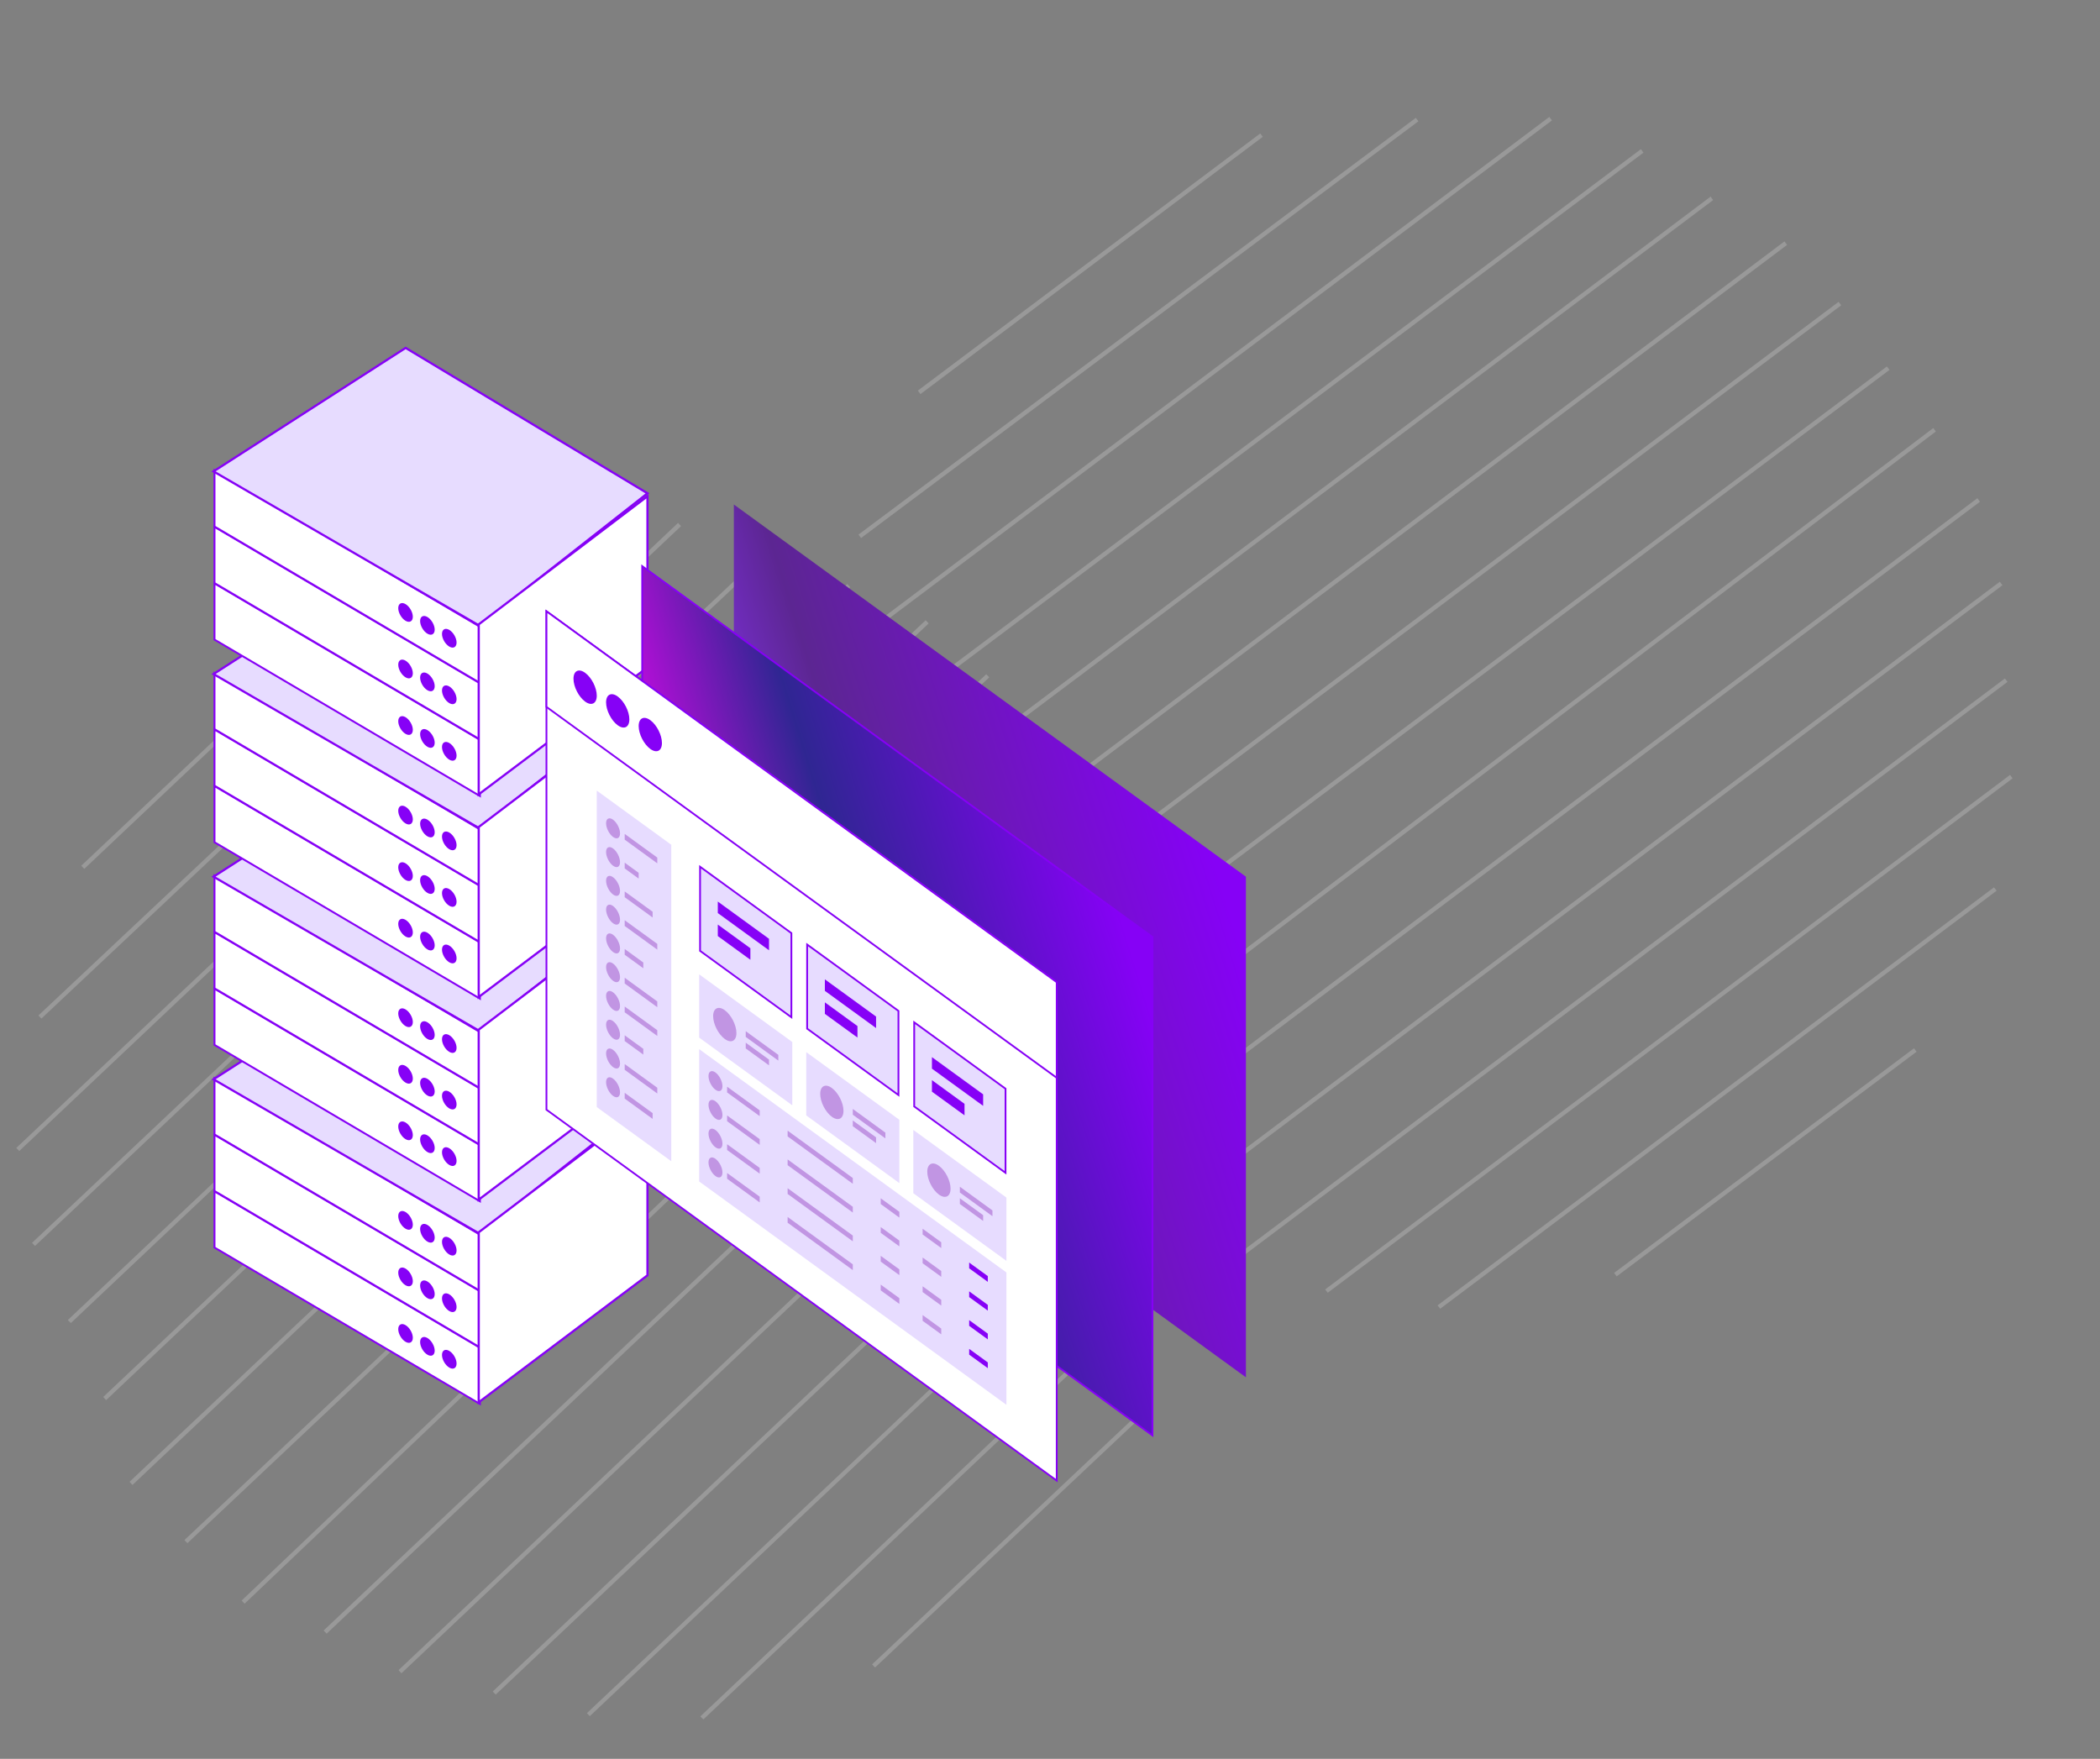 <svg xmlns="http://www.w3.org/2000/svg" width="954" height="799" viewBox="0 0 954 799" fill="none"><rect x="0" y="0" width="954" height="799" fill="#808080" stroke="none"/><g opacity="0.2"><path d="M520.118 639.382L396.189 756.076L397.533 757.503L521.462 640.808L520.118 639.382Z" fill="white"></path><path d="M319.522 781.101L318.153 779.714L548.023 562.656L549.392 564.043L319.522 781.101Z" fill="white"></path><path d="M267.925 779.622L266.617 778.237L549.563 511.061L550.87 512.508L267.925 779.622Z" fill="white"></path><path d="M542.308 467.792L223.848 768.397L225.193 769.822L543.653 469.217L542.308 467.792Z" fill="white"></path><path d="M182.357 760.139L181.051 758.693L535.08 424.397L536.447 425.845L182.357 760.139Z" fill="white"></path><path d="M148.386 742.136L147.018 740.688L520.691 387.843L522.059 389.291L148.386 742.136Z" fill="white"></path><path d="M497.199 358.435L109.774 727.091L111.124 728.51L498.55 359.854L497.199 358.435Z" fill="white"></path><path d="M473.144 332.981L83.793 699.603L85.136 701.03L474.487 334.408L473.144 332.981Z" fill="white"></path><path d="M448.044 306.278L58.841 673.146L60.185 674.572L449.388 307.704L448.044 306.278Z" fill="white"></path><path d="M48.21 636.047L46.904 634.601L420.515 281.754L421.883 283.202L48.21 636.047Z" fill="white"></path><path d="M32.184 601.039L30.815 599.652L384.907 265.296L386.213 266.743L32.184 601.039Z" fill="white"></path><path d="M351.001 247.445L14.553 564.585L15.897 566.011L352.345 248.871L351.001 247.445Z" fill="white"></path><path d="M8.758 522.878L7.389 521.491L308.029 237.548L309.397 238.997L8.758 522.878Z" fill="white"></path><path d="M247.803 244.772L17.454 461.295L18.796 462.723L249.145 246.2L247.803 244.772Z" fill="white"></path><path d="M38.282 394.718L36.915 393.27L178.387 259.743L179.694 261.128L38.282 394.718Z" fill="white"></path></g><g opacity="0.2"><path d="M869.5 476.207L733.261 578.261L734.436 579.829L870.675 477.775L869.5 476.207Z" fill="white"></path><path d="M654.27 594.526L653.065 592.994L905.837 403.096L907.042 404.628L654.27 594.526Z" fill="white"></path><path d="M603.165 587.267L602.021 585.744L913.156 352L914.292 353.584L603.165 587.267Z" fill="white"></path><path d="M910.801 308.19L560.626 571.168L561.802 572.734L911.978 309.757L910.801 308.19Z" fill="white"></path><path d="M520.323 558.307L519.187 556.723L908.487 264.258L909.683 265.85L520.323 558.307Z" fill="white"></path><path d="M488.586 536.606L487.389 535.014L898.29 226.32L899.487 227.913L488.586 536.606Z" fill="white"></path><path d="M878.246 194.462L451.906 517.324L453.089 518.886L879.429 196.024L878.246 194.462Z" fill="white"></path><path d="M857.198 166.47L429.173 487.095L430.348 488.663L858.373 168.039L857.198 166.47Z" fill="white"></path><path d="M835.253 137.12L407.347 458.005L408.523 459.573L836.429 138.688L835.253 137.12Z" fill="white"></path><path d="M400.945 419.948L399.809 418.364L810.649 109.662L811.846 111.254L400.945 419.948Z" fill="white"></path><path d="M388.948 383.363L387.743 381.831L777.112 89.313L778.248 90.897L388.948 383.363Z" fill="white"></path><path d="M745.423 67.771L375.518 345.161L376.694 346.729L746.599 69.338L745.423 67.771Z" fill="white"></path><path d="M374.439 303.067L373.234 301.535L703.833 53.115L705.029 54.708L374.439 303.067Z" fill="white"></path><path d="M643.176 53.536L389.989 242.849L391.162 244.418L644.35 55.106L643.176 53.536Z" fill="white"></path><path d="M418.156 179.029L416.96 177.436L572.519 60.625L573.663 62.148L418.156 179.029Z" fill="white"></path></g><rect x="0.437" y="0.758" width="137.952" height="25.527" transform="matrix(0.874 0.515 0 1 97.055 540.208)" fill="white" stroke="#8601F6"></rect><circle cx="3.79" cy="3.79" r="3.79" transform="matrix(0.874 0.515 0 1 180.915 600.013)" fill="#8601F6"></circle><circle cx="3.79" cy="3.79" r="3.79" transform="matrix(0.874 0.515 0 1 190.852 605.871)" fill="#8601F6"></circle><circle cx="3.79" cy="3.79" r="3.79" transform="matrix(0.874 0.515 0 1 200.79 611.729)" fill="#8601F6"></circle><rect x="0.437" y="0.758" width="137.952" height="25.527" transform="matrix(0.874 0.515 0 1 97.055 514.523)" fill="white" stroke="#8601F6"></rect><circle cx="3.79" cy="3.79" r="3.79" transform="matrix(0.874 0.515 0 1 180.915 574.327)" fill="#8601F6"></circle><circle cx="3.79" cy="3.79" r="3.79" transform="matrix(0.874 0.515 0 1 190.852 580.186)" fill="#8601F6"></circle><circle cx="3.79" cy="3.79" r="3.79" transform="matrix(0.874 0.515 0 1 200.79 586.045)" fill="#8601F6"></circle><rect x="0.437" y="0.758" width="137.952" height="25.527" transform="matrix(0.874 0.515 0 1 97.055 488.837)" fill="white" stroke="#8601F6"></rect><circle cx="3.79" cy="3.79" r="3.79" transform="matrix(0.874 0.515 0 1 180.915 548.642)" fill="#8601F6"></circle><circle cx="3.79" cy="3.79" r="3.79" transform="matrix(0.874 0.515 0 1 190.852 554.5)" fill="#8601F6"></circle><circle cx="3.79" cy="3.79" r="3.79" transform="matrix(0.874 0.515 0 1 200.79 560.358)" fill="#8601F6"></circle><path d="M184.276 434.213L97 490.317L217.646 560.31L294.141 500.26L184.276 434.213Z" fill="#E7DCFF" stroke="#8601F6"></path><path d="M217.475 559.793V637.017L294.141 579.347V501.612L217.475 559.793Z" fill="white" stroke="#8601F6"></path><rect x="0.437" y="0.758" width="137.952" height="25.527" transform="matrix(0.874 0.515 0 1 97.055 448.153)" fill="white" stroke="#8601F6"></rect><circle cx="3.79" cy="3.79" r="3.79" transform="matrix(0.874 0.515 0 1 180.915 507.957)" fill="#8601F6"></circle><circle cx="3.79" cy="3.79" r="3.79" transform="matrix(0.874 0.515 0 1 190.852 513.815)" fill="#8601F6"></circle><circle cx="3.79" cy="3.79" r="3.79" transform="matrix(0.874 0.515 0 1 200.79 519.675)" fill="#8601F6"></circle><rect x="0.437" y="0.758" width="137.952" height="25.527" transform="matrix(0.874 0.515 0 1 97.055 422.466)" fill="white" stroke="#8601F6"></rect><circle cx="3.79" cy="3.79" r="3.79" transform="matrix(0.874 0.515 0 1 180.915 482.271)" fill="#8601F6"></circle><circle cx="3.79" cy="3.79" r="3.79" transform="matrix(0.874 0.515 0 1 190.852 488.129)" fill="#8601F6"></circle><circle cx="3.79" cy="3.79" r="3.79" transform="matrix(0.874 0.515 0 1 200.79 493.989)" fill="#8601F6"></circle><rect x="0.437" y="0.758" width="137.952" height="25.527" transform="matrix(0.874 0.515 0 1 97.055 396.782)" fill="white" stroke="#8601F6"></rect><circle cx="3.79" cy="3.79" r="3.79" transform="matrix(0.874 0.515 0 1 180.915 456.586)" fill="#8601F6"></circle><circle cx="3.79" cy="3.79" r="3.79" transform="matrix(0.874 0.515 0 1 190.852 462.444)" fill="#8601F6"></circle><circle cx="3.79" cy="3.79" r="3.79" transform="matrix(0.874 0.515 0 1 200.79 468.304)" fill="#8601F6"></circle><path d="M184.276 342.157L97 398.261L217.646 468.254L294.141 408.205L184.276 342.157Z" fill="#E7DCFF" stroke="#8601F6"></path><path d="M217.475 467.738V544.962L294.141 487.292V409.556L217.475 467.738Z" fill="white" stroke="#8601F6"></path><rect x="0.437" y="0.758" width="137.952" height="25.527" transform="matrix(0.874 0.515 0 1 97.055 356.097)" fill="white" stroke="#8601F6"></rect><circle cx="3.79" cy="3.79" r="3.79" transform="matrix(0.874 0.515 0 1 180.915 415.901)" fill="#8601F6"></circle><circle cx="3.79" cy="3.79" r="3.79" transform="matrix(0.874 0.515 0 1 190.852 421.76)" fill="#8601F6"></circle><circle cx="3.79" cy="3.79" r="3.79" transform="matrix(0.874 0.515 0 1 200.79 427.619)" fill="#8601F6"></circle><rect x="0.437" y="0.758" width="137.952" height="25.527" transform="matrix(0.874 0.515 0 1 97.055 330.411)" fill="white" stroke="#8601F6"></rect><circle cx="3.79" cy="3.79" r="3.79" transform="matrix(0.874 0.515 0 1 180.915 390.216)" fill="#8601F6"></circle><circle cx="3.79" cy="3.79" r="3.79" transform="matrix(0.874 0.515 0 1 190.852 396.075)" fill="#8601F6"></circle><circle cx="3.79" cy="3.79" r="3.79" transform="matrix(0.874 0.515 0 1 200.79 401.934)" fill="#8601F6"></circle><rect x="0.437" y="0.758" width="137.952" height="25.527" transform="matrix(0.874 0.515 0 1 97.055 304.726)" fill="white" stroke="#8601F6"></rect><circle cx="3.79" cy="3.79" r="3.79" transform="matrix(0.874 0.515 0 1 180.915 364.53)" fill="#8601F6"></circle><circle cx="3.79" cy="3.79" r="3.79" transform="matrix(0.874 0.515 0 1 190.852 370.389)" fill="#8601F6"></circle><circle cx="3.79" cy="3.79" r="3.79" transform="matrix(0.874 0.515 0 1 200.79 376.248)" fill="#8601F6"></circle><path d="M184.276 250.102L97 306.206L217.646 376.2L294.141 316.15L184.276 250.102Z" fill="#E7DCFF" stroke="#8601F6"></path><path d="M217.475 375.683V452.907L294.141 395.237V317.501L217.475 375.683Z" fill="white" stroke="#8601F6"></path><rect x="0.437" y="0.758" width="137.952" height="25.527" transform="matrix(0.874 0.515 0 1 97.055 264.043)" fill="white" stroke="#8601F6"></rect><circle cx="3.79" cy="3.79" r="3.79" transform="matrix(0.874 0.515 0 1 180.915 323.848)" fill="#8601F6"></circle><circle cx="3.79" cy="3.79" r="3.79" transform="matrix(0.874 0.515 0 1 190.852 329.707)" fill="#8601F6"></circle><circle cx="3.79" cy="3.79" r="3.79" transform="matrix(0.874 0.515 0 1 200.79 335.565)" fill="#8601F6"></circle><rect x="0.437" y="0.758" width="137.952" height="25.527" transform="matrix(0.874 0.515 0 1 97.055 238.358)" fill="white" stroke="#8601F6"></rect><circle cx="3.79" cy="3.79" r="3.79" transform="matrix(0.874 0.515 0 1 180.915 298.162)" fill="#8601F6"></circle><circle cx="3.79" cy="3.79" r="3.79" transform="matrix(0.874 0.515 0 1 190.852 304.021)" fill="#8601F6"></circle><circle cx="3.79" cy="3.79" r="3.79" transform="matrix(0.874 0.515 0 1 200.79 309.881)" fill="#8601F6"></circle><rect x="0.437" y="0.758" width="137.952" height="25.527" transform="matrix(0.874 0.515 0 1 97.055 212.672)" fill="white" stroke="#8601F6"></rect><circle cx="3.79" cy="3.79" r="3.79" transform="matrix(0.874 0.515 0 1 180.915 272.477)" fill="#8601F6"></circle><circle cx="3.79" cy="3.79" r="3.79" transform="matrix(0.874 0.515 0 1 190.852 278.336)" fill="#8601F6"></circle><circle cx="3.79" cy="3.79" r="3.79" transform="matrix(0.874 0.515 0 1 200.79 284.194)" fill="#8601F6"></circle><path d="M184.276 158.048L97 214.151L217.646 284.145L294.141 224.095L184.276 158.048Z" fill="#E7DCFF" stroke="#8601F6"></path><path d="M217.475 283.628V360.852L294.141 303.182V225.447L217.475 283.628Z" fill="white" stroke="#8601F6"></path><rect width="287.536" height="227.415" transform="matrix(0.809 0.588 0 1 333.378 229.184)" fill="url(#paint0_linear_620_2855)"></rect><rect x="0.405" y="0.794" width="286.536" height="226.415" transform="matrix(0.809 0.588 0 1 291.418 256.147)" fill="url(#paint1_linear_620_2855)" stroke="#8601F6"></rect><rect x="0.405" y="0.794" width="286.536" height="226.415" transform="matrix(0.809 0.588 0 1 247.918 276.661)" fill="white" stroke="#8601F6"></rect><rect x="0.405" y="0.794" width="286.536" height="43.438" transform="matrix(0.809 0.588 0 1 247.918 276.661)" fill="white" stroke="#8601F6"></rect><path d="M271.103 316.019C271.103 319.628 268.736 320.834 265.816 318.713C262.896 316.591 260.529 311.946 260.529 308.337C260.529 304.728 262.896 303.521 265.816 305.643C268.736 307.764 271.103 312.41 271.103 316.019Z" fill="#8601F6"></path><path d="M285.906 326.774C285.906 330.383 283.539 331.589 280.619 329.468C277.7 327.346 275.333 322.701 275.333 319.092C275.333 315.483 277.7 314.277 280.619 316.398C283.539 318.519 285.906 323.165 285.906 326.774Z" fill="#8601F6"></path><path d="M300.709 337.529C300.709 341.138 298.342 342.344 295.423 340.223C292.503 338.102 290.136 333.456 290.136 329.847C290.136 326.238 292.503 325.032 295.423 327.153C298.342 329.275 300.709 333.92 300.709 337.529Z" fill="#8601F6"></path><rect width="41.824" height="143.768" transform="matrix(0.809 0.588 0 1 271.103 359.149)" fill="#E7DCFF"></rect><rect width="52.279" height="28.754" transform="matrix(0.809 0.588 0 1 317.627 442.616)" fill="#E7DCFF"></rect><rect width="172.522" height="60.121" transform="matrix(0.809 0.588 0 1 317.627 476.598)" fill="#E7DCFF"></rect><rect x="0.405" y="0.794" width="51.279" height="38.209" transform="matrix(0.809 0.588 0 1 317.705 392.713)" fill="#E7DCFF" stroke="#8601F6"></rect><rect width="52.279" height="28.754" transform="matrix(0.809 0.588 0 1 366.266 477.954)" fill="#E7DCFF"></rect><rect x="0.405" y="0.794" width="51.279" height="38.209" transform="matrix(0.809 0.588 0 1 366.344 428.052)" fill="#E7DCFF" stroke="#8601F6"></rect><rect width="52.279" height="28.754" transform="matrix(0.809 0.588 0 1 414.906 513.292)" fill="#E7DCFF"></rect><rect x="0.405" y="0.794" width="51.279" height="38.209" transform="matrix(0.809 0.588 0 1 414.983 463.39)" fill="#E7DCFF" stroke="#8601F6"></rect><rect width="28.754" height="5.228" transform="matrix(0.809 0.588 0 1 326.086 409.553)" fill="#8601F6"></rect><rect width="28.754" height="5.228" transform="matrix(0.809 0.588 0 1 374.725 444.891)" fill="#8601F6"></rect><rect width="28.754" height="5.228" transform="matrix(0.809 0.588 0 1 423.365 480.229)" fill="#8601F6"></rect><rect width="18.298" height="5.228" transform="matrix(0.809 0.588 0 1 326.086 420.008)" fill="#8601F6"></rect><path d="M338.775 468.437L353.578 479.192V481.806L338.775 471.05V468.437Z" fill="#C195E3"></path><path d="M338.775 473.664L349.348 481.347V483.961L338.775 476.278V473.664Z" fill="#C195E3"></path><path d="M387.414 503.775L402.217 514.531V517.145L387.414 506.389V503.775Z" fill="#C195E3"></path><path d="M387.414 509.003L397.988 516.686V519.3L387.414 511.617V509.003Z" fill="#C195E3"></path><path d="M436.053 539.113L450.856 549.868V552.482L436.053 541.727V539.113Z" fill="#C195E3"></path><path d="M436.053 544.341L446.626 552.023V554.637L436.053 546.955V544.341Z" fill="#C195E3"></path><rect width="18.298" height="5.228" transform="matrix(0.809 0.588 0 1 374.725 455.347)" fill="#8601F6"></rect><rect width="18.298" height="5.228" transform="matrix(0.809 0.588 0 1 423.365 490.686)" fill="#8601F6"></rect><circle cx="6.535" cy="6.535" r="6.535" transform="matrix(0.809 0.588 0 1 323.971 455.067)" fill="#C195E3"></circle><path d="M330.316 493.659L345.119 504.414V507.028L330.316 496.273V493.659Z" fill="#C195E3"></path><path d="M357.808 513.632L387.414 535.142V537.756L357.808 516.246V513.632Z" fill="#C195E3"></path><path d="M400.103 544.362L408.562 550.508V553.122L400.103 546.976V544.362Z" fill="#C195E3"></path><path d="M419.135 558.189L427.594 564.335V566.949L419.135 560.803V558.189Z" fill="#C195E3"></path><path d="M440.283 573.554L448.742 579.7V582.313L440.283 576.168V573.554Z" fill="#8601F6"></path><circle cx="3.921" cy="3.921" r="3.921" transform="matrix(0.809 0.588 0 1 321.857 484.898)" fill="#C195E3"></circle><path d="M330.316 506.729L345.119 517.484V520.098L330.316 509.342V506.729Z" fill="#C195E3"></path><path d="M357.808 526.702L387.414 548.212V550.826L357.808 529.316V526.702Z" fill="#C195E3"></path><path d="M400.103 557.432L408.562 563.577V566.191L400.103 560.046V557.432Z" fill="#C195E3"></path><path d="M419.135 571.26L427.594 577.406V580.02L419.135 573.874V571.26Z" fill="#C195E3"></path><path d="M440.283 586.624L448.742 592.77V595.384L440.283 589.238V586.624Z" fill="#8601F6"></path><circle cx="3.921" cy="3.921" r="3.921" transform="matrix(0.809 0.588 0 1 321.857 497.969)" fill="#C195E3"></circle><path d="M330.316 519.798L345.119 530.553V533.167L330.316 522.412V519.798Z" fill="#C195E3"></path><path d="M357.808 539.772L387.414 561.283V563.897L357.808 542.386V539.772Z" fill="#C195E3"></path><path d="M400.103 570.5L408.562 576.646V579.26L400.103 573.114V570.5Z" fill="#C195E3"></path><path d="M419.135 584.329L427.594 590.475V593.089L419.135 586.943V584.329Z" fill="#C195E3"></path><path d="M440.283 599.693L448.742 605.839V608.453L440.283 602.307V599.693Z" fill="#8601F6"></path><circle cx="3.921" cy="3.921" r="3.921" transform="matrix(0.809 0.588 0 1 321.857 511.038)" fill="#C195E3"></circle><path d="M330.316 532.868L345.119 543.623V546.237L330.316 535.482V532.868Z" fill="#C195E3"></path><path d="M357.808 552.842L387.414 574.352V576.966L357.808 555.456V552.842Z" fill="#C195E3"></path><path d="M400.103 583.57L408.562 589.716V592.33L400.103 586.184V583.57Z" fill="#C195E3"></path><path d="M419.135 597.398L427.594 603.544V606.158L419.135 600.012V597.398Z" fill="#C195E3"></path><path d="M440.283 612.763L448.742 618.909V621.522L440.283 615.377V612.763Z" fill="#8601F6"></path><circle cx="3.921" cy="3.921" r="3.921" transform="matrix(0.809 0.588 0 1 321.857 524.108)" fill="#C195E3"></circle><circle cx="6.535" cy="6.535" r="6.535" transform="matrix(0.809 0.588 0 1 372.611 490.406)" fill="#C195E3"></circle><circle cx="6.535" cy="6.535" r="6.535" transform="matrix(0.809 0.588 0 1 421.25 525.744)" fill="#C195E3"></circle><path d="M283.792 378.824L298.595 389.579V392.193L283.792 381.438V378.824Z" fill="#C195E3"></path><path d="M283.792 391.894L290.136 396.503V399.117L283.792 394.508V391.894Z" fill="#C195E3"></path><path d="M283.792 404.963L296.48 414.182V416.796L283.792 407.577V404.963Z" fill="#C195E3"></path><path d="M283.792 418.033L298.595 428.788V431.402L283.792 420.647V418.033Z" fill="#C195E3"></path><path d="M283.792 431.104L292.25 437.249V439.863L283.792 433.717V431.104Z" fill="#C195E3"></path><path d="M283.792 444.172L298.595 454.927V457.541L283.792 446.786V444.172Z" fill="#C195E3"></path><path d="M283.792 457.242L298.595 467.997V470.611L283.792 459.856V457.242Z" fill="#C195E3"></path><path d="M283.792 470.313L292.25 476.459V479.073L283.792 472.927V470.313Z" fill="#C195E3"></path><path d="M283.792 483.382L298.595 494.137V496.751L283.792 485.996V483.382Z" fill="#C195E3"></path><path d="M283.792 496.452L296.48 505.671V508.285L283.792 499.066V496.452Z" fill="#C195E3"></path><circle cx="3.921" cy="3.921" r="3.921" transform="matrix(0.809 0.588 0 1 275.332 370.063)" fill="#C195E3"></circle><circle cx="3.921" cy="3.921" r="3.921" transform="matrix(0.809 0.588 0 1 275.332 383.134)" fill="#C195E3"></circle><circle cx="3.921" cy="3.921" r="3.921" transform="matrix(0.809 0.588 0 1 275.332 396.204)" fill="#C195E3"></circle><circle cx="3.921" cy="3.921" r="3.921" transform="matrix(0.809 0.588 0 1 275.332 409.272)" fill="#C195E3"></circle><circle cx="3.921" cy="3.921" r="3.921" transform="matrix(0.809 0.588 0 1 275.332 422.344)" fill="#C195E3"></circle><circle cx="3.921" cy="3.921" r="3.921" transform="matrix(0.809 0.588 0 1 275.332 435.413)" fill="#C195E3"></circle><circle cx="3.921" cy="3.921" r="3.921" transform="matrix(0.809 0.588 0 1 275.332 448.482)" fill="#C195E3"></circle><circle cx="3.921" cy="3.921" r="3.921" transform="matrix(0.809 0.588 0 1 275.332 461.553)" fill="#C195E3"></circle><circle cx="3.921" cy="3.921" r="3.921" transform="matrix(0.809 0.588 0 1 275.332 474.622)" fill="#C195E3"></circle><circle cx="3.921" cy="3.921" r="3.921" transform="matrix(0.809 0.588 0 1 275.332 487.692)" fill="#C195E3"></circle><defs><linearGradient id="paint0_linear_620_2855" x1="287.536" y1="38.875" x2="3.611" y2="180.854" gradientUnits="userSpaceOnUse"><stop stop-color="#8601F6"></stop><stop offset="0.703" stop-color="#5C2692"></stop><stop offset="1" stop-color="#8834F3"></stop></linearGradient><linearGradient id="paint1_linear_620_2855" x1="287.536" y1="38.875" x2="3.611" y2="180.854" gradientUnits="userSpaceOnUse"><stop stop-color="#8601F6"></stop><stop offset="0.542" stop-color="#2F2692"></stop><stop offset="1" stop-color="#FF01FF"></stop></linearGradient></defs></svg>